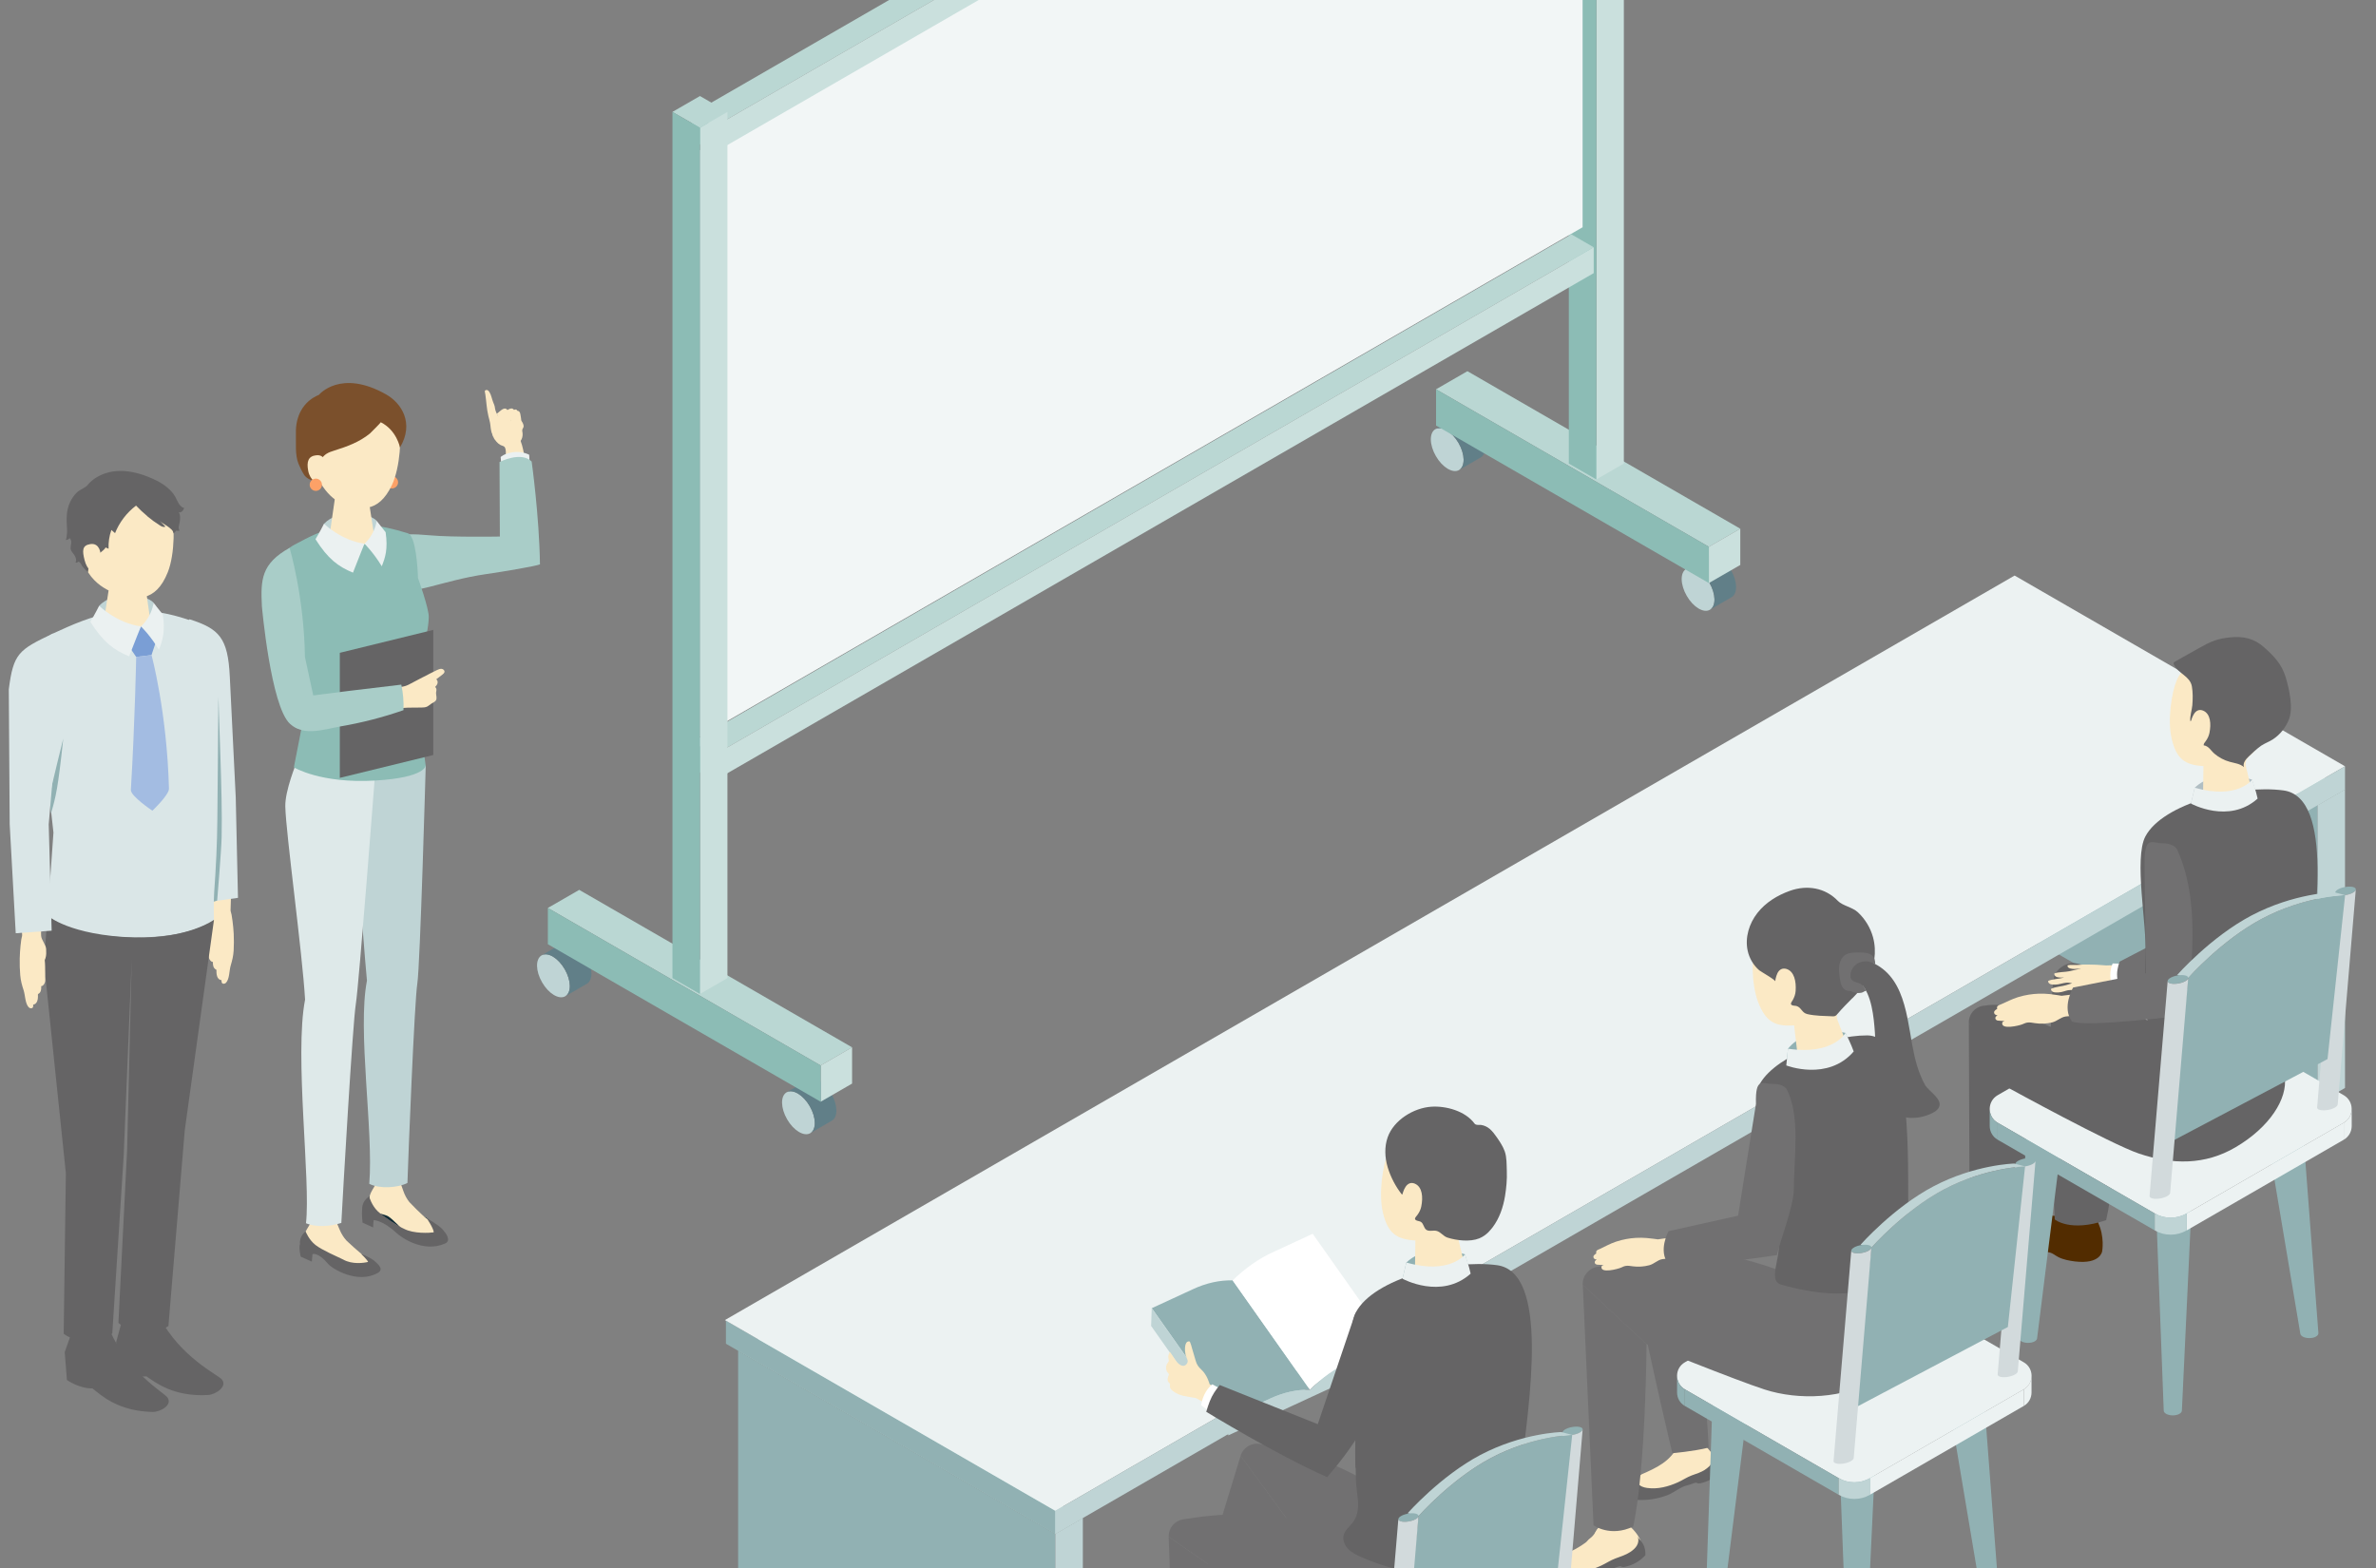 <?xml version="1.0" encoding="UTF-8"?><svg id="_コンテンツ" xmlns="http://www.w3.org/2000/svg" xmlns:xlink="http://www.w3.org/1999/xlink" viewBox="0 0 500 330"><rect x="0" y="0" width="500" height="330" fill="#808080" stroke="none"/><defs><style>.cls-1{fill:none;}.cls-2{fill:#b0bec3;}.cls-3{fill:#7b502c;}.cls-4{fill:#112c36;}.cls-5{fill:#fca167;}.cls-6{fill:#bfd4d5;}.cls-7{fill:#522c00;}.cls-8{fill:#f2f6f6;}.cls-9{fill:#dae6e7;}.cls-10{fill:#656465;}.cls-11{fill:#a3bce2;}.cls-12{fill:#fbe9c5;}.cls-13{fill:#91b1b3;}.cls-14{fill:#cae0dd;}.cls-15{fill:#fff;}.cls-16{fill:#ebf1f1;}.cls-17{fill:#617f88;}.cls-18{fill:#bad7d3;}.cls-19{fill:#717071;}.cls-20{fill:#7a9ed5;}.cls-21{fill:#a9cdc8;}.cls-22{fill:#ecf2f2;}.cls-23{fill:#d2dadc;}.cls-24{clip-path:url(#clippath);}.cls-25{fill:#dee9e9;}.cls-26{fill:#8cbcb5;}</style><clipPath id="clippath"><rect class="cls-1" width="500" height="330"/></clipPath></defs><g class="cls-24"><path class="cls-12" d="M48.51,196.43c.1.5.08,1.07.09,1.41.04,1.44.11,2.91,0,4.35-.08,1.12-.8,2.31-1.24,3.34-.12.28-.27.61-.57.71-.3.11-.65-.07-.84-.3-.39-.47-.41-1.13-.4-1.74,0-.03,0-.07-.02-.1-.02-.03-.05-.04-.09-.06-.28-.12-.46-.4-.55-.69-.09-.29-.09-.6-.09-.91-.19.02-.36-.1-.49-.24-.27-.29-.43-.7-.41-1.1.02-.45,0-.89-.02-1.34-.04-.95-.06-1.9.02-2.84.02-.3.02-.81.3-1,.39-.26,1.02-.23,1.47-.25.6-.02,1.8-.36,2.35-.1.28.13.42.47.5.85Z"/><path class="cls-12" d="M47.13,199.27c-.06-.45-.12-.9-.18-1.35-.03-.23-.08-.47-.08-.7,0-.16.05-.27-.05-.43-.24.33-.09.97-.06,1.36.05.7.09,1.4.14,2.09.03.45.05.95-.2,1.33-.25.38-.89.52-1.15.15-.13-.19-.13-.44-.13-.68,0-.99-.27-1.97-.75-2.83-.31-.55-.71-1.05-.92-1.64-.21-.61-.21-1.27-.2-1.91.02-.92,1.02-1.88,1.1-2.79.07-.86-.13-1.78-.19-2.64-.14-1.97-1.1-3.9-1.22-5.88l5.52.22s-.24,8.01-.24,8.02c0,.24.17.64.21.91.06.44.14.88.2,1.32.12.89.2,1.79.25,2.68.06,1.18.05,2.36-.01,3.53-.07,1.17-.3,2.09-.63,3.2-.31,1.03-.22,2.79-.98,3.6-.22.23-.64.31-.83.06-.1-.13-.11-.3-.12-.46-.06-1.94.5-3.72.64-5.62.04-.51-.03-1.03-.1-1.54Z"/><path class="cls-9" d="M49.61,167.84s-.78-15.65-1.25-25.43c-.39-8.18-2.22-10.08-8.48-12.08-5.19,6.57-.31,38.67-.31,38.67l2.88,21.02,7.63-1.06-.47-21.13Z"/><path class="cls-13" d="M44.87,166.57l-.93,23.53,1.76-.57s.88-10.46.94-13.28c.22-9.83-.67-24.77-.77-34.56l-1,24.88Z"/><path class="cls-9" d="M10.01,192.69l1.24-17.45-3.81-34.54c-.5-2.98.69-6.01,3.94-7.48,7.47-3.38,16.21-7.58,30.31-2.04,1.93.76,2.65,3.09,3.32,5.05.8,2.35,1.19,4.88,1.1,7.37,0,0-.16,4.28-.16,4.28-.07,8.16-.14,16.33-.21,24.49-.04,5.17-.3,10.28-.67,15.44-.16,2.27-.05,5.78-.05,5.78,0,0-4.25,3.78-16.82,3.72-13.7-.07-18.2-4.61-18.2-4.61Z"/><path class="cls-10" d="M15.17,280.2l-1.55,4.36.46,5.87s2.52,1.81,5.39,1.78c1.79,1.44,5.37,4.79,12.65,4.95,1.57.03,4.28-1.45,3.11-3.06-.72-.99-8.31-5.32-12.1-14.06-4.08-.4-7.96.15-7.96.15Z"/><path class="cls-10" d="M25.65,278.03l-1.22,4.47.89,5.82s2.65,1.6,5.51,1.35c1.89,1.3,5.71,4.34,12.97,3.92,1.57-.09,4.16-1.79,2.87-3.3-.79-.93-8.68-4.64-13.09-13.05-4.1-.07-7.93.79-7.93.79Z"/><path class="cls-6" d="M32.33,126.85c-1.71-1.83-8.34-2.66-11.46.64-.23,1.62-.56,2.67-.56,2.67l5.73,2.06,6.15-.87s.3-3.25.14-4.5Z"/><path class="cls-12" d="M26.69,121.31c-2.47,0-3.78,1.39-3.78,2.59l-1.25,8.05c.11,1.39,2.48,2.52,5.29,2.52s4.99-1.13,4.88-2.52l-1.21-8.42c-.1-1.22-1.47-2.22-3.93-2.22Z"/><path class="cls-12" d="M25.68,101.67c-7.02.05-8.96,5.32-8.96,11.72,0,8.33,5.48,10.89,8.29,11.71,3.43,1,7.69,1.89,10.3-4.67,1.55-3.9,1.5-10.69.64-13.32-.75-2.29-3.25-5.49-10.27-5.44Z"/><polygon class="cls-20" points="32.92 134.75 29.67 131.82 27.17 136.07 28.66 138.26 31.88 137.87 32.92 134.75"/><path class="cls-11" d="M31.88,137.87l-3.22.39s-.26,13.71-1.12,27.98c-.08,1.3,4.53,4.38,4.53,4.38,0,0,3.52-3.34,3.49-4.63-.43-16.21-3.67-28.12-3.67-28.12Z"/><path class="cls-10" d="M30.97,108.6c-.83-.69-1.62-1.43-2.34-2.19-1.96,1.48-3.51,3.51-4.42,5.8-.26-.23-.51-.45-.77-.68-.45,1.26-.65,2.62-.59,3.96-.23-.1-.47-.2-.7-.3.38.16-1.98,1.83-2.17,1.98-.95.81-1.38,2.03-1.45,3.25-.42-.33-.78-.72-1.12-1.13-.28-.35-.37-.8-.76-1.04-.03-.02-.06-.04-.1-.04-.06,0-.1.05-.15.08-.14.11-.33.15-.5.1.26-.54.03-1.2-.33-1.68-.22-.3-.48-.57-.62-.91-.26-.67.13-1.29.02-1.95-.03-.18-.11-.33-.2-.49-.01-.02-.02-.04-.04-.06-.06-.04-.13.02-.18.07-.19.18-.45.27-.71.26.19-.26.16-.8.22-1.11.09-.42.06-.85.04-1.28-.12-1.95-.2-3.74.64-5.55.36-.78.86-1.48,1.47-2.08.57-.56,1.83-.98,2.25-1.56,0,0,4.29-5.93,14.45-.93,1.52.75,3.2,1.98,4.01,3.5.24.45.42.93.69,1.35.27.43.65.82,1.14.95-.11.25-.22.5-.42.69-.19.18-.47.29-.73.2.41.48.32,1.6.2,2.17-.06.28-.15.56-.18.85s0,.6.18.83c-.22.08-.47.08-.7,0-.18.2-.35.43-.55.61-.13-.37-.18-.56-.48-.85-.28-.27-.59-.5-.91-.72-.49-.35-1.11-.64-1.54-1.07.4.4.79.79,1.19,1.19-.36.2-.8,0-1.14-.23-.93-.58-1.85-1.25-2.72-1.98Z"/><path class="cls-12" d="M21.16,116.58s-.12-2.38-2.16-2.07c-1.74.27-1.7,1.4-1.2,3.38.5,1.98,1.72,2.92,2.94,2.87,1.23-.06.42-4.18.42-4.18Z"/><path class="cls-10" d="M13.86,246.92l-4.62-44.43.77-9.8s4.56,4.16,18.2,4.61c11.22.37,16.82-3.72,16.82-3.72l-6.15,44.3-3.44,41.2s-1.61,1.27-4.96,1.19c-3.78-.09-5.56-1.85-5.56-1.85l1.83-36.42.97-40.07-1.69,41.27-2.4,37.43s-1.93,1.7-5.06,1.71c-3.17,0-5.17-1.64-5.17-1.64l.46-33.79Z"/><path class="cls-16" d="M29.67,131.82s-1.34,3.29-2.5,6.31c-3.25-1.33-5.47-3.03-8.16-7.27.78-1.23,1.85-3.36,1.85-3.36,0,0,3.78,3.67,8.81,4.33Z"/><path class="cls-13" d="M10.36,167.7s1.12-4.92,2.95-12.24c-1.11,10.52-1.55,12.18-2.57,15.72l-.38-3.48Z"/><path class="cls-16" d="M29.67,131.82s2.17-1.81,2.65-4.97c0,0,1.25,1.64,1.95,2.48.53,3.66-.06,5.45-.83,7.41-1.74-2.9-3.77-4.92-3.77-4.92"/><path class="cls-12" d="M4.8,201.64c-.08.5-.05,1.08-.05,1.41,0,1.44-.03,2.91.12,4.35.11,1.11.87,2.29,1.33,3.3.13.27.28.6.59.7.31.1.65-.09.83-.33.38-.48.38-1.14.36-1.75,0-.03,0-.07.02-.1.02-.03.05-.04.08-.06.27-.13.45-.41.53-.71.08-.29.07-.6.06-.91.19.01.36-.11.48-.25.26-.3.41-.71.38-1.11-.03-.45-.02-.89-.02-1.34,0-.95,0-1.9-.1-2.84-.03-.3-.04-.81-.32-.99-.39-.25-1.03-.2-1.47-.2-.6,0-1.81-.31-2.36-.03-.27.14-.41.48-.47.86Z"/><path class="cls-12" d="M6.26,204.45c.05-.45.09-.9.14-1.36.02-.23.07-.47.07-.7,0-.16-.05-.27.04-.43.25.33.12.97.1,1.36-.03.7-.06,1.4-.08,2.1-.02.46-.03.95.23,1.32s.9.5,1.15.12c.13-.2.12-.45.11-.68-.02-.99.21-1.98.68-2.85.29-.55.68-1.07.87-1.67.2-.61.17-1.27.14-1.92-.04-.92-.95-1.83-1.05-2.74-.09-.86.08-1.78.12-2.65.09-1.98.86-3.95.93-5.93l-5.51.37s.46,8,.46,8.01c.01.24-.15.64-.18.91-.04.44-.12.88-.16,1.32-.09.89-.15,1.79-.17,2.69-.03,1.18.01,2.36.11,3.53.1,1.17.36,2.08.72,3.19.33,1.02.3,2.78,1.08,3.57.22.22.65.29.83.03.1-.13.1-.3.1-.47,0-1.95-.6-3.7-.79-5.6-.05-.51,0-1.03.05-1.54Z"/><path class="cls-9" d="M11.14,133.34c-7.18,3.41-8.32,4.12-9.29,11.74l.19,28.4,1.27,22.93,7.56-.54-.62-22.38,1.73-19.98c4.94-15.44-.83-20.16-.83-20.16Z"/><path class="cls-6" d="M359.83,128.33c1.32-.76,1.27-3.3-.11-5.68-1.37-2.38-3.56-3.69-4.87-2.92-1.32.76-1.27,3.3.11,5.68,1.37,2.38,3.56,3.69,4.87,2.92Z"/><path class="cls-17" d="M359.4,117.09l-4.54,2.63c1.32-.76,3.5.55,4.87,2.92,1.37,2.38,1.42,4.92.11,5.68l4.54-2.63c1.32-.76,1.27-3.3-.11-5.68-1.37-2.38-3.56-3.69-4.87-2.92Z"/><path class="cls-6" d="M307.04,98.92c1.32-.76,1.27-3.3-.11-5.68-1.37-2.38-3.56-3.69-4.87-2.92-1.32.76-1.27,3.3.11,5.68,1.37,2.38,3.56,3.69,4.87,2.92Z"/><path class="cls-17" d="M306.61,87.68l-4.54,2.63c1.32-.76,3.5.55,4.87,2.92,1.37,2.38,1.42,4.92.11,5.68l4.54-2.63c1.32-.76,1.27-3.3-.11-5.68-1.37-2.38-3.56-3.69-4.87-2.92Z"/><polygon class="cls-18" points="366.22 111.27 359.61 115.08 302.2 81.93 308.8 78.12 366.22 111.27"/><polygon class="cls-14" points="359.61 115.08 366.22 111.27 366.22 118.9 359.61 122.71 359.61 115.08"/><polygon class="cls-26" points="359.61 115.08 302.2 81.93 302.2 89.56 359.61 122.71 359.61 115.08"/><polygon class="cls-14" points="335.93 -81.4 341.72 -84.74 341.72 97.56 335.93 100.9 335.93 -81.4"/><polygon class="cls-26" points="335.93 -81.4 330.14 -84.74 330.14 97.56 335.93 100.9 335.93 -81.4"/><polygon class="cls-8" points="147.3 31.62 333.04 -75.61 333.04 47.83 147.3 155.06 147.3 31.62"/><polygon class="cls-18" points="335.38 52.04 150.31 158.89 145.6 156.17 330.67 49.32 335.38 52.04"/><polygon class="cls-14" points="150.31 158.89 335.38 52.04 335.38 57.48 150.31 164.33 150.31 158.89"/><polygon class="cls-26" points="150.31 158.89 145.6 156.17 145.6 161.61 150.31 164.33 150.31 158.89"/><polygon class="cls-18" points="335.38 -80.16 150.31 26.68 145.6 23.96 330.67 -82.88 335.38 -80.16"/><polygon class="cls-14" points="150.31 26.68 335.38 -80.16 335.38 -74.72 150.31 32.12 150.31 26.68"/><polygon class="cls-26" points="150.31 26.68 145.6 23.96 145.6 29.4 150.31 32.12 150.31 26.68"/><path class="cls-6" d="M170.51,238.49c1.32-.76,1.27-3.3-.11-5.68-1.37-2.38-3.56-3.69-4.87-2.92s-1.27,3.3.11,5.68c1.37,2.38,3.56,3.69,4.87,2.92Z"/><path class="cls-17" d="M170.07,227.26l-4.54,2.63c1.32-.76,3.5.55,4.87,2.92,1.37,2.38,1.42,4.92.11,5.68l4.54-2.63c1.32-.76,1.27-3.3-.11-5.68-1.37-2.38-3.56-3.69-4.87-2.92Z"/><path class="cls-6" d="M118.95,209.67c1.32-.76,1.27-3.3-.11-5.68-1.37-2.38-3.56-3.69-4.87-2.92s-1.27,3.3.11,5.68c1.37,2.38,3.56,3.69,4.87,2.92Z"/><path class="cls-17" d="M118.52,198.44l-4.54,2.63c1.32-.76,3.5.55,4.87,2.92,1.37,2.38,1.42,4.92.11,5.68l4.54-2.63c1.32-.76,1.27-3.3-.11-5.68-1.37-2.38-3.56-3.69-4.87-2.92Z"/><polygon class="cls-18" points="179.31 220.42 172.7 224.24 115.29 191.09 121.89 187.28 179.31 220.42"/><polygon class="cls-14" points="172.7 224.24 179.31 220.42 179.31 228.05 172.7 231.87 172.7 224.24"/><polygon class="cls-26" points="172.7 224.24 115.29 191.09 115.29 198.72 172.7 231.87 172.7 224.24"/><polygon class="cls-18" points="153.08 23.55 147.3 26.89 141.51 23.55 147.3 20.21 153.08 23.55"/><polygon class="cls-14" points="147.3 26.89 153.08 23.55 153.08 205.85 147.3 209.19 147.3 26.89"/><polygon class="cls-26" points="147.3 26.89 141.51 23.55 141.51 205.85 147.3 209.19 147.3 26.89"/><path class="cls-12" d="M110.19,89.65c.02.3-.16.44-.25.69-.1.28,0,.52.03.81.06.61-.08,1.25-.48,1.73-.35.41-.85.7-1.24,1.07-.1.1-.22.2-.36.22-.14.03-.28-.01-.41-.06-.62-.21-1.27-.6-1.39-1.24-.05-.27.01-.54.07-.8.13-.61.26-1.21.39-1.82.07-.31.13-.62.29-.89.28-.5.81-.8,1.34-1.01.27-.11.55-.2.83-.19.61.03,1.14.92,1.18,1.49Z"/><path class="cls-12" d="M102.11,82.92c-.03-.21-.06-.41-.1-.61.07-.2.34-.28.54-.21.2.07.34.25.46.44.38.63.5,1.42.77,2.11.11.28.24.55.31.83.05.21.07.42.11.63.11.55.39,1.06.66,1.55-.03-.06.82.05.98.23.18.21.51.69.37.95-.61,1.1-1.06,2.23-2.18,2.93-.05.03-.11.06-.17.04-.04-.02-.07-.06-.1-.1-.39-.66-.49-1.44-.56-2.19-.07-.72-.27-1.29-.43-1.97-.36-1.48-.42-3.1-.65-4.63Z"/><path class="cls-12" d="M106.37,85.99c.21.05.4.22.55.57.55,1.28.89,2.27.61,3.65-.03.17-.08.34-.18.47s-.28.22-.44.17c-.2-.07-.27-.3-.31-.5-.09-.48-.12-.98-.21-1.46-.12-.62-.16-.74-.69-.46-.21.11-.45-.07-.6-.25-.24-.3-.4-.64-.5-1.01-.01-.04-.02-.09,0-.12.01-.03.04-.05.06-.06.47-.36,1.16-1.12,1.71-1Z"/><path class="cls-12" d="M107.87,86.02c.2.07.36.27.47.64.38,1.34.59,2.37.12,3.7-.06.16-.12.32-.24.44-.12.12-.31.18-.46.11-.19-.09-.23-.33-.24-.54-.03-.49.01-.99-.02-1.48-.03-.63-.06-.76-.62-.55-.22.08-.44-.12-.56-.33-.2-.32-.32-.69-.36-1.07,0-.04,0-.09.01-.12.02-.03.04-.04.07-.06.52-.29,1.29-.96,1.83-.76Z"/><path class="cls-12" d="M109.12,86.52c.17.08.31.27.38.62.24,1.24.35,2.19-.17,3.35-.06.14-.13.28-.25.38-.12.1-.29.14-.43.06-.16-.1-.18-.32-.18-.5.01-.45.08-.89.1-1.34.02-.57,0-.69-.52-.54-.21.06-.39-.15-.49-.34-.15-.31-.23-.65-.24-.99,0-.04,0-.08.02-.11.02-.02.04-.03.07-.05.49-.23,1.24-.77,1.71-.55Z"/><path class="cls-12" d="M103.74,91.88s-.02-.05-.02-.08c-.15-.57-.23-1.17-.31-1.75-.02-.12-.03-.24.01-.35.03-.07.08-.13.13-.18.38-.41.74-.89,1.16-1.26.38-.33.84-.51,1.23-.8.69-.32,1.39-.54,2-1.01.19-.15.42-.33.66-.26.28.08.35.45.28.74-.24.97-1.25,1.16-1.88,1.79-.06.06-.11.12-.14.19-.03.08-.03.17-.02.26.03.35.02.7.39.84.32.12.59.16.87.38.5.41.8,1.04,1.1,1.6.56,1.1.84,2.3,1.06,3.5,0,.05.02.11-.01.15-.03.04-.08.06-.12.07-1.21.33-2.47.48-3.72.43.06-.49.13-1.72-.26-2.11-.19-.19-.68-.27-.93-.43-.29-.18-.55-.41-.77-.67-.29-.33-.53-.65-.66-1.06Z"/><path class="cls-16" d="M111.44,97.2l-.08-1.49s-1.44-.82-3.39-.54c-1.93.28-2.62,1.02-2.62,1.02l.12,1.29,5.98-.28Z"/><path class="cls-21" d="M111.88,97.12s1.6,11.41,1.75,21.66c-.94.37-7.44,1.49-11.42,2.06-8.91,1.28-16.12,4.74-19.74,3.34-2.69-1.04-3.36-6.69-3.1-8.47.42-2.9,3.91-3.72,11.23-3.04,4.54.42,14.59.25,14.59.25l-.07-15.68s4.48-2.33,6.75-.12Z"/><path class="cls-5" d="M81.19,101.51c0,.71.58,1.29,1.29,1.29s1.29-.58,1.29-1.29-.58-1.29-1.29-1.29-1.29.58-1.29,1.29Z"/><path class="cls-4" d="M79.52,254.95c-1.31-1.24-1.84-3.12-1.84-3.12,0,0,.85-.39,2,.37,2.91,2.29,4.6,2.9,5.45,3.02,3.67.53,4.62,1.09,4.62,1.09,0,0,1.58,2.31,1.51,3.05-.82.13-4.22.32-6.22-.74-1.38-.61-4.21-2.43-5.52-3.67Z"/><path class="cls-12" d="M79.52,248.19l-.25.59c-.48,1.15-1.42,2.11-1.54,3.36-.14,1.51.46,2.48,1.62,3.11,0,0,1.85.44,2.33.73.97.58,3.21,2.99,3.21,2.99,1.06,1.16,3.25,1.95,4.79,1.78,1.43-.15,1.63-.27,2.32-1.2.87-1.16-1.2-2.39-2.19-3.07-.97-.66-3.65-3.47-3.65-3.47-.56-.7-1-1.52-1.3-2.41l-.67-1.89-4.67-.52Z"/><path class="cls-10" d="M89.75,256.31s1.58,2.31,1.51,3.05c-.82.13-4.22.32-6.22-.74-1.38-.61-4.21-2.43-5.52-3.67-1.31-1.24-1.84-3.12-1.84-3.12,0,0-1.47.82-1.47,2.54-.11,1.36.08,2.94.08,2.94l2.22,1.02.11-1.53s1.84-.09,4.85,2.72c.96.9,5.57,4.19,10.15,2.21,1.48-.64.16-2.28-.54-3.06-.7-.78-3.34-2.36-3.34-2.36Z"/><path class="cls-12" d="M65.68,256.57l-.24.58c-.47,1.13-1.42,2.1-1.5,3.31-.1,1.48.28,2.79,1.6,3.14.58.15,1.82-.03,2.38.18,1.15.43,3.75,3.18,3.75,3.18,1.16,1.1,3.1,1.82,4.7,1.62,1.5-.18,2.11-.32,2.81-1.24.87-1.16-1.34-2.3-2.4-2.94-1.04-.62-3.86-3.3-3.86-3.3-.61-.67-1.1-1.46-1.45-2.32l-.77-1.83-5.02-.38Z"/><path class="cls-10" d="M75.93,263.82s1.39,1.34,1.53,1.76c-.79.21-3.33.6-5.26-.51-1.33-.65-4.37-1.95-5.78-3.03-1.41-1.08-2.11-2.87-2.11-2.87,0,0-1.36.95-1.18,2.64-.31.76.16,2.67.16,2.67l2.33,1.03.14-1.56s1.14-.52,3.3,2.06c.83.99,6.14,4.3,10.42,1.9,1.38-.78.12-1.81-.64-2.5-.76-.69-2.9-1.58-2.9-1.58Z"/><path class="cls-6" d="M89.59,161.13s-1.17,42.12-1.77,45.86-1.92,36.72-2.08,41.98c-2.03,1.02-5.8,1.29-8.03.18.92-11.11-2.54-32.24-.49-42.76-.27-3.13-1.8-19.47-1.5-25.61.1-7.17.45-14.67.45-14.67l4.89-5.23,8.52.25Z"/><path class="cls-25" d="M78.91,163.1s-3.36,44.03-4.03,48.19c-.67,4.16-2.74,40.24-3.05,46.09-2.4.75-5.33.96-7.44.06,1.02-8.91-2.47-35.36-.19-47.06-.57-9.91-4.04-35.02-4.16-40.61-.11-3.31,2.37-9.31,2.37-9.31l16.5,2.63Z"/><path class="cls-26" d="M61.84,161.49l2.24-11.43-5.1-28.87c-.58-2.48.25-5.09,2.91-6.51,6.1-3.26,11.76-6.33,23.94-2.44,1.67.53,2.07,7.31,2.13,9.41,0,0,2.34,6.44,2.27,8.27-.19,5.16-2.13,6.35-2.41,13.23-.18,4.36,1.76,17.97,1.76,17.97,0,0,.02,2.52-10.57,3.15-11.54.69-17.17-2.78-17.17-2.78Z"/><path class="cls-21" d="M66.45,148.8l-2.28-10.53c-.18-12.74-3.23-22.97-3.23-22.97-5.95,3.32-6.11,6.65-5.83,12.29,0,0,1.86,20.97,5.89,24.72,4.44,4,5.44-3.51,5.44-3.51Z"/><path class="cls-6" d="M79.27,109.61c-1.65-1.77-8.06-2.58-11.08.62-.22,1.56-.54,2.58-.54,2.58l5.54,1.99,5.95-.84s.29-3.14.14-4.35Z"/><path class="cls-12" d="M73.88,102.8c-2.27.02-3.46,1.31-3.45,2.41l-1.07,7.41c.12,1.28,2.3,2.3,4.89,2.27,2.58-.03,4.58-1.08,4.46-2.36l-1.19-7.72c-.1-1.12-1.37-2.03-3.63-2.01Z"/><path class="cls-12" d="M74.17,83.15c-6.86-.36-9.06,4.68-9.44,10.93,1.46,7.41,4.72,10.96,7.42,11.93,3.29,1.18,7.4,2.3,10.34-3.96,1.74-3.72,2.09-10.36,1.4-12.98-.6-2.28-2.85-5.56-9.71-5.92Z"/><path class="cls-3" d="M80.13,88.87c.06.03-2.15,2.25-2.28,2.36-2.25,1.83-4.79,2.74-7.52,3.6-.57.18-1.16.37-1.66.7-.39.26-.72.61-1.01.99-1.03,1.33-1.52,2.92-1.6,4.59-.63.07-1.68-.56-2.05-1.16-.47-.74-.86-1.53-1.19-2.34-.77-1.86-.49-4.39-.55-6.4-.1-3.54,1.47-6.72,4.84-8.11,0,0,4.54-5.55,14.18-.07,3.18,1.81,5.94,6.02,2.88,11.15,0,0-.67-3.61-4.03-5.31Z"/><path class="cls-12" d="M68.59,97.96s.02-2.33-1.99-2.15c-1.72.16-2.12,1.32-1.74,3.29.38,1.97,1.88,2.9,3.08,2.92s.66-4.06.66-4.06Z"/><path class="cls-16" d="M76.7,114.42s-1.29,3.18-2.42,6.1c-3.14-1.29-5.29-2.93-7.89-7.04.75-1.19,1.79-3.25,1.79-3.25,0,0,3.66,3.55,8.52,4.19Z"/><path class="cls-16" d="M76.7,114.42s2.1-1.75,2.57-4.81c0,0,1.21,1.58,1.88,2.4.51,3.54-.06,5.27-.81,7.17-1.68-2.81-3.64-4.76-3.64-4.76"/><path class="cls-5" d="M65.17,102.02c0,.71.58,1.29,1.29,1.29s1.29-.58,1.29-1.29-.58-1.29-1.29-1.29-1.29.58-1.29,1.29Z"/><polygon class="cls-10" points="91.18 158.9 71.51 163.71 71.51 137.39 91.18 132.57 91.18 158.9"/><path class="cls-12" d="M89.11,142.47c.94-.5,1.88-.98,2.85-1.45.3-.14.61-.28.94-.26.33.03.66.29.64.61-.02.27-.25.46-.46.62-.43.33-.85.65-1.28.98.27.17.35.54.27.84s-.29.56-.51.78c.27.16.33.53.26.84-.17.75.1.97.03,1.65-.05.54-.69.76-1.15,1.06-.28.18-.52.43-.82.57-.37.18-.8.19-1.21.2-2.04.04-3.86-.11-5.85.45-.33-1.18-.84-3.2-1.28-4.34,1.49-.46,3.03-.21,4.42-.91,1.07-.54,2.11-1.1,3.16-1.66Z"/><path class="cls-21" d="M84.91,149.46c.07-1.8-.08-3.61-.46-5.37-7.28.84-14.55,1.74-21.81,2.68-.44.06-.92.14-1.2.48-.21.26-.25.6-.29.93-.13,1.1-.25,2.23.06,3.29,1.2,4.01,7.47,1.92,10.33,1.43,4.54-.77,9.02-1.92,13.37-3.44Z"/><polygon class="cls-18" points="155.33 284.29 222.08 322.83 227.87 319.49 161.11 280.95 155.33 284.29"/><polygon class="cls-13" points="222.08 322.83 155.33 284.29 155.33 354.78 222.08 393.32 222.08 322.83"/><polygon class="cls-6" points="222.08 322.83 227.87 319.49 227.87 389.98 222.08 393.32 222.08 322.83"/><polygon class="cls-18" points="420.94 130.94 487.7 169.48 493.48 166.14 426.72 127.6 420.94 130.94"/><polygon class="cls-13" points="487.7 169.48 420.94 130.94 420.94 193.77 487.7 232.31 487.7 169.48"/><polygon class="cls-6" points="487.7 169.48 493.48 166.14 493.48 228.97 487.7 232.31 487.7 169.48"/><polygon class="cls-13" points="222.08 322.83 152.76 282.8 152.76 277.93 222.08 317.96 222.08 322.83"/><polygon class="cls-22" points="423.95 121.13 152.55 277.82 222.08 317.96 493.48 161.27 423.95 121.13"/><polygon class="cls-6" points="493.48 161.27 222.08 317.96 222.08 322.83 493.48 166.14 493.48 161.27"/><path class="cls-7" d="M441.46,257.21c1.5,3.03.91,6.14.91,6.14,0,0-.34,2.78-5.73,2.13-1.17-.15-2.4-.37-3.46-.9-.84-.42-1.26-.95-2.27-1.06-1.48-.17-2.97-.09-4.44-.26-1.38-.17-2.76-.55-4-1.18-.36-.19-.72-.4-1.04-.65-3.5-2.68-4.06-3.95-3.07-5.52.63-1.01,2.16-1.7,8.13-1,1.49.17,3.46.95,5.72.97.76,0,1.52-.14,2.2-.48.83-.42,2.06-.59,3.38-.39,1.84.28,3.3,1.19,3.67,2.2Z"/><path class="cls-7" d="M441.54,257.91c.19-1.26-1.49-2.56-3.76-2.9-2.27-.34-4.26.4-4.45,1.66-.19,1.26,1.49,2.56,3.76,2.9,2.27.34,4.26-.4,4.45-1.66Z"/><path class="cls-7" d="M423.58,266.68c1.5,3.03.91,6.14.91,6.14,0,0-.34,2.78-5.73,2.13-1.17-.15-2.4-.37-3.46-.9-.84-.42-1.26-.95-2.27-1.06-1.48-.17-2.97-.09-4.44-.26-1.38-.17-2.76-.55-4-1.18-.36-.19-.72-.4-1.04-.65-3.5-2.68-4.06-3.95-3.07-5.52.63-1.01,2.16-1.7,8.13-1,1.49.17,3.46.95,5.72.97.76,0,1.52-.14,2.2-.48.83-.42,2.06-.59,3.38-.39,1.84.28,3.3,1.19,3.67,2.2Z"/><path class="cls-7" d="M423.66,267.38c.19-1.26-1.49-2.56-3.76-2.9-2.27-.34-4.26.4-4.45,1.66-.19,1.26,1.49,2.56,3.76,2.9,2.27.34,4.26-.4,4.45-1.66Z"/><path class="cls-10" d="M414.32,215.29l.19,50.82s3.25,2.76,10.83.15c2.76-12.27,1.99-34.04,1.99-34.04"/><path class="cls-17" d="M456.8,217.59c2.22,0,4.02.83,4.02,1.86l-1.96,41.19c0,.56-.85,1.01-1.91,1.01s-1.91-.45-1.91-1.01l-2.27-41.19c0-1.03,1.8-1.86,4.02-1.86Z"/><path class="cls-17" d="M452.78,219.45c0,1.03,1.8,1.86,4.02,1.86s4.02-.83,4.02-1.86-1.8-1.86-4.02-1.86-4.02.83-4.02,1.86Z"/><path class="cls-10" d="M445.21,222.75s.76,21.76-1.99,34.04c-7.58,2.61-10.83-.15-10.83-.15,0,0-1.82-41.44-.19-50.82.32-1.85,2.67-3.37,4.53-3.09,5.47.82,21.77,10.46,21.77,10.46l-6.84,11.05-6.46-1.48Z"/><path class="cls-13" d="M457.47,245.23c2.22,0,4.02.83,4.02,1.86l-2.34,49.77c0,.56-.85,1.02-1.91,1.02s-1.91-.45-1.91-1.02l-1.89-49.77c0-1.03,1.8-1.86,4.02-1.86Z"/><ellipse class="cls-2" cx="457.47" cy="247.09" rx="4.02" ry="1.86"/><path class="cls-13" d="M480.37,232.75c2.22,0,4.02.83,4.02,1.86l3.49,45.99c0,.56-.85,1.02-1.91,1.02s-1.91-.45-1.91-1.02l-7.72-45.99c0-1.03,1.8-1.86,4.02-1.86Z"/><ellipse class="cls-2" cx="480.37" cy="234.61" rx="4.02" ry="1.86"/><path class="cls-13" d="M430.48,233.25c-2.22,0-4.02.83-4.02,1.86l-1.59,46.5c0,.56.85,1.01,1.91,1.01s1.91-.45,1.91-1.01l5.82-46.5c0-1.03-1.8-1.86-4.02-1.86Z"/><ellipse class="cls-2" cx="430.48" cy="235.11" rx="4.02" ry="1.86"/><path class="cls-22" d="M453.44,255.38l-33.05-19.08c-2.24-1.29-2.24-4.52,0-5.81l33.05-19.08c2.08-1.2,4.64-1.2,6.71,0l33.05,19.08c2.24,1.29,2.24,4.52,0,5.81l-33.05,19.08c-2.08,1.2-4.64,1.2-6.71,0Z"/><polygon class="cls-22" points="460.16 255.38 493.21 236.29 493.21 239.87 460.16 258.95 460.16 255.38"/><polygon class="cls-13" points="453.44 255.38 420.39 236.29 420.39 239.87 453.44 258.95 453.44 255.38"/><path class="cls-22" d="M493.21,239.87c1.12-.65,1.68-1.78,1.68-2.9v-3.59c0,1.13-.56,2.27-1.68,2.92v3.58Z"/><path class="cls-13" d="M420.39,239.87c-1.12-.65-1.68-1.78-1.68-2.9v-3.59c0,1.13.56,2.27,1.68,2.92v3.58Z"/><path class="cls-6" d="M453.44,258.95v-3.58c2.08,1.2,4.64,1.2,6.71,0v3.58c-2.08,1.2-4.64,1.2-6.71,0Z"/><path class="cls-14" d="M467.62,172.81c0,.67.99,1.22,2.2,1.22s2.2-.55,2.2-1.22-.99-1.22-2.2-1.22-2.2.55-2.2,1.22Z"/><path class="cls-23" d="M472.03,230.44v-57.63c0,.67-.99,1.22-2.2,1.22s-2.2-.55-2.2-1.22v57.63c0,.67.99,1.22,2.2,1.22s2.2-.55,2.2-1.22Z"/><path class="cls-10" d="M422.84,229.06s21.43,11.75,27.28,13.72c7.04,2.37,13.9,2.44,20.31-1.32,7.26-4.26,11-10.3,10.36-14.76h0l-32.56-13.52s-8.81,4.57-9.91,5.43c-17.28-6.01-14.95-7.81-20.99-6.93-1.78.26-3.08,1.82-3.01,3.61l8.52,13.78Z"/><path class="cls-12" d="M443.32,203.19c-.4,0-1.73-.15-2.13-.15-1.32,0-2.49-.13-3.81.03-.58.07-1.72-.09-2.28.1-.05.16.02.34.14.45.12.11.29.17.45.21.27.07.54.1.81.1.41,0,.82-.07,1.23-.04.06,0,.12.02.18.03-.7.04-.85.12-2.47.49-.79.18-2.39.14-3.13.47-.05.22.08.46.26.6s.42.19.65.22c.37.05.74.06,1.11.02-.07.02-.14.04-.22.07-.78.23-2.38.28-3.1.66-.04.23.11.46.3.58.19.12.43.16.66.18.38.03.76.01,1.14-.05.56-.09,1.11-.28,1.67-.34.47-.05.86.03,1.28.12-.42.12-.85.25-1.27.39-.8.26-2.45.37-3.18.79-.03.24.12.47.33.59.21.12.45.15.69.16.39.02.79-.01,1.17-.09.6-.12,1.24-.43,1.86-.42.55.01,1.08.01,1.64,0,.28,0,.56,0,.81.11.09.04.41.34.34.45-.02.03-.05.04-.08.05-.94.32-2.03.26-2.85.82-.12.08-.25.21-.24.36,0,.14.14.24.28.27.14.03.28,0,.41-.02.63-.09,1.28-.04,1.92-.07.88-.04,1.92-.38,2.75-.67.82-.28,1.8-1.64,2.45-2.21.33-.29,8.12-.36,8.12-.36l-.88-4c-2.67-.31-4.33.12-7.01.08Z"/><path class="cls-15" d="M444.47,207.56s-.94-2.39.11-4.79c.96.02,1.55.04,1.55.04,0,0-.52,2.15.09,4.7-.8.05-1.75.05-1.75.05Z"/><path class="cls-19" d="M476.08,168.21c9.75-5.22,17.97,12.87-4.06,32.04-10.54,5.89-25.98,7.72-25.98,7.72,0,0-.53-1.4-.53-2.9,0-1.32.54-2.69.54-2.69l19.91-10.32,10.11-23.86Z"/><path class="cls-12" d="M433.84,209.57s-1.71-.28-2.42-.35c-.79-.08-1.58-.11-2.37-.09-1.44.05-2.87.28-4.25.69-.08.02-.17.05-.25.08-1.19.38-2.3.96-3.44,1.46-.29.13-.78.21-.86.62,0,.02,0,.38.04.36-.01,0-.66.31-.66.71,0,.31.19.59.73.62,0,0-.43.2-.46.57-.02.37.32.51.5.55.18.04,1.48.1,1.48.1,0,0-.47.07-.53.36-.27,1.55,3.61.57,4.18.34.36-.14.71-.32,1.08-.38.53-.09,1.08.04,1.62.12,1.2.19,2.43.13,3.6-.15,1.11-.27,1.78-1.1,2.9-1.26l4.38-.38-.5-4.54-4.79.57Z"/><path class="cls-2" d="M473.93,164.1s-7.32-2.78-12.08,1.68c-.33,1.41-.79,3.34-.79,3.34,0,0,6.96,4.17,14.2-.39-.31-1.24-1.34-4.63-1.34-4.63Z"/><path class="cls-10" d="M480.79,226.7c-1.47,3.45-9.13,3.33-12.18,3.37-5.33.06-11.26-1.52-16.13-3.68-.96-.43-1.93-.91-2.65-1.68s-1.15-1.89-.85-2.89c.29-.96,1.14-1.61,1.76-2.39,2.06-2.56.79-5.87.73-8.85-.07-3.36-.14-6.72.04-10.08.29-5.5-2.49-19.85-.04-24.47,3.67-6.93,19.48-10.96,29.05-9.68,10.72,1.43,6.82,27.52,4.75,43.52-.63,4.85-4.48,16.84-4.48,16.84Z"/><path class="cls-12" d="M458.09,143.11c.93-2.19,3.72-5.13,10.9-4.54,7.18.58,8.69,5.88,8.31,12.15-.21,3.56-1.68,6.55-3.97,8.43-.64.53-.89,1.39-.7,2.19.54,2.2,1.49,6.14,1.49,6.14-.02,1.29-2.39,2.52-5.3,2.75-2.91.23-5.25-.63-5.23-1.92l.1-7.08c-3.91-.22-5.65-1.49-6.66-5.64-.99-4.02-.01-9.96,1.06-12.47Z"/><path class="cls-16" d="M473.93,164.1s-3.09,4.26-12.08,1.68l-.79,3.34s7.97,4.39,14.03-1.05c-.31-1.52-1.16-3.97-1.16-3.97Z"/><path class="cls-10" d="M475.97,156.85c-.07.04-.14.09-.2.14-.91.65-1.73,1.43-2.54,2.2-.64.6-1.33,1.44-1.01,2.26-.8-.72-1.95-.83-2.99-1.12-1.19-.32-2.3-.92-3.23-1.71-.79-.67-1.18-1.61-2.27-1.76,0-.36.18-.55.4-.83.39-.53.69-1.13.82-1.77.38-1.89.25-4.04-1.33-4.7-.78-.33-1.44-.03-1.89.64-.22.33-.39.72-.52,1.09-.08.24-.05.41-.27.51-.17-.93.33-2.37.41-3.38.1-1.27.13-2.72-.1-3.99-.4-2.14-2.86-2.66-3.76-4.52-.06-.12-.11-.25-.08-.38.04-.15.18-.23.32-.31l4.91-2.76c1.11-.62,2.22-1.25,3.42-1.66,1.05-.36,2.14-.55,3.25-.66,2.82-.28,5.07.23,7.16,2.11,2.11,1.89,3.7,3.52,4.54,6.35.75,2.49,1.64,6.47.62,8.93-.69,1.66-1.85,3.12-3.37,4.1-.73.47-1.53.74-2.27,1.22Z"/><path class="cls-19" d="M436.25,207.84l15.34-3.03-.3-23.03c-.02-6.09,1.59-4.31,3.77-4.3,1.73,0,2.78.62,3.15,1.44,2.71,6,3.4,13.05,3.12,20.79-.13,3.64-.85,11.34-1.44,13.94,0,0-20.61,2.63-23.85,1.35-2.24-2.94.22-7.17.22-7.17Z"/><path class="cls-13" d="M495.75,187.2c-.04.48-1.05,1.01-2.24,1.18-1.2.17-2.13-.07-2.09-.55.04-.48,1.05-1.01,2.24-1.18,1.2-.17,2.13.07,2.09.55Z"/><path class="cls-23" d="M487.61,233.08l3.81-45.24c-.04.48.89.72,2.09.55,1.2-.17,2.2-.7,2.24-1.18l-3.81,45.24c-.04.48-1.05,1.01-2.24,1.18-1.2.17-2.13-.07-2.09-.55Z"/><path class="cls-13" d="M489.8,222.89l-33.02,17.44,3.7-34.51s7.07-8.01,15.62-12.52c8.99-4.74,17.4-4.92,17.4-4.92l-3.7,34.51Z"/><path class="cls-6" d="M493.5,188.38s-8.41.19-17.4,4.92c-8.56,4.51-15.62,12.52-15.62,12.52l-2.34-.61s7.07-8.01,15.62-12.52c8.99-4.74,17.4-4.92,17.4-4.92l2.34.61Z"/><path class="cls-13" d="M460.48,205.82c-.04.48-1.05,1.01-2.24,1.18-1.2.17-2.13-.07-2.09-.55s1.05-1.01,2.24-1.18c1.2-.17,2.13.07,2.09.55Z"/><path class="cls-23" d="M452.35,251.7l3.81-45.24c-.04.48.89.72,2.09.55,1.2-.17,2.2-.7,2.24-1.18l-3.81,45.24c-.04.48-1.05,1.01-2.24,1.18-1.2.17-2.13-.07-2.09-.55Z"/><path class="cls-17" d="M390.21,274.08c2.17,0,3.94.82,3.94,1.82l-1.92,40.33c0,.55-.84.99-1.87.99s-1.87-.45-1.87-.99l-2.22-40.33c0-1.01,1.76-1.82,3.94-1.82Z"/><path class="cls-17" d="M386.28,275.91c0,1.01,1.76,1.82,3.94,1.82s3.94-.82,3.94-1.82-1.76-1.82-3.94-1.82-3.94.82-3.94,1.82Z"/><path class="cls-12" d="M357.94,303.62c2.22,1.41,3.07,3.71,3.07,3.71,0,0,.9,1.98-2.94,3.72-.84.37-1.74.72-2.66.8-.73.06-1.22-.12-1.93.21-1.05.48-2,1.14-3.05,1.61-.98.44-2.05.75-3.13.83-.32.02-.63.03-.95,0-1.01-.11-3.33-.33-3.77-1.45-.19-.48,0-1.04.36-1.42s.83-.6,1.3-.81c3.04-1.36,6.45-2.58,8.29-5.55.38-.62,1.13-1.22,2.08-1.62,1.33-.56,2.67-.54,3.32-.02Z"/><path class="cls-12" d="M358.28,304.06c-.38-.91-2.02-1.1-3.66-.41-1.64.68-2.66,1.98-2.28,2.89.38.91,2.02,1.1,3.66.41,1.64-.68,2.66-1.98,2.28-2.89Z"/><path class="cls-10" d="M358.85,309.29c-.91.59-1.87.87-2.86,1.23-.98.36-1.87.98-2.84,1.42-2.04.93-4.29,1.53-6.54,1.21-.71-.1-1.46-.33-1.87-.92-.6-.86.1-1.48.71-1.97-1.11.25-2.28.97-3,1.84-.61.73-.84,1.87-.28,2.64.51.7,1.46.87,2.32.92,2.14.13,4.29-.2,6.3-.95,1.15-.43,2.13-1.21,3.23-1.74.56-.27,1.1-.38,1.68-.55.32-.09.97-.42,1.28-.36.11.02.21.09.31.12.17.05.35.02.53-.01,1.54-.31,2.97-1.12,4.02-2.29.02-.75-.1-1.54-.47-2.2-.29-.52-.84-.91-1.03-1.49.43,1.37-.38,2.36-1.5,3.08Z"/><path class="cls-19" d="M386.25,273.19c-12.45-8.1-28.01-10.19-35.44-11.02-1.93-.21-7.93,2.13-6.96,6.93,3.97,19.75,8.08,36.74,8.08,36.74,0,0,4.46-.38,7.64-1.18-1-19.25-2.7-24.07-2.7-24.07l24.92,12.84,4.46-20.24Z"/><path class="cls-13" d="M390.87,301.16c2.17,0,3.94.82,3.94,1.82l-2.29,48.74c0,.55-.84.99-1.87.99s-1.87-.44-1.87-.99l-1.85-48.74c0-1.01,1.76-1.82,3.94-1.82Z"/><path class="cls-2" d="M386.93,302.98c0,1.01,1.76,1.82,3.94,1.82s3.94-.82,3.94-1.82-1.76-1.82-3.94-1.82-3.94.82-3.94,1.82Z"/><path class="cls-13" d="M413.3,288.92c2.17,0,3.94.82,3.94,1.82l3.42,45.04c0,.55-.84.99-1.87.99s-1.87-.45-1.87-.99l-7.56-45.04c0-1.01,1.76-1.82,3.94-1.82Z"/><path class="cls-2" d="M409.36,290.75c0,1.01,1.76,1.82,3.94,1.82s3.94-.82,3.94-1.82-1.76-1.82-3.94-1.82-3.94.82-3.94,1.82Z"/><path class="cls-13" d="M364.44,289.42c-2.17,0-3.94.82-3.94,1.82l-1.55,45.53c0,.55.84.99,1.87.99s1.87-.44,1.87-.99l5.7-45.53c0-1.01-1.76-1.82-3.94-1.82Z"/><path class="cls-2" d="M368.38,291.24c0,1.01-1.76,1.82-3.94,1.82s-3.94-.82-3.94-1.82,1.76-1.82,3.94-1.82,3.94.82,3.94,1.82Z"/><path class="cls-22" d="M386.93,311.09l-32.37-18.69c-2.19-1.27-2.19-4.43,0-5.69l32.37-18.69c2.03-1.17,4.54-1.17,6.58,0l32.37,18.69c2.19,1.27,2.19,4.43,0,5.69l-32.37,18.69c-2.03,1.17-4.54,1.17-6.58,0Z"/><polygon class="cls-22" points="393.5 311.09 425.87 292.4 425.87 295.9 393.5 314.59 393.5 311.09"/><polygon class="cls-13" points="386.93 311.09 354.56 292.4 354.56 295.9 386.93 314.59 386.93 311.09"/><path class="cls-22" d="M425.87,295.9c1.1-.63,1.64-1.74,1.64-2.84v-3.52c0,1.11-.54,2.22-1.64,2.86v3.5Z"/><path class="cls-13" d="M354.56,295.9c-1.1-.63-1.64-1.74-1.64-2.84v-3.52c0,1.11.54,2.22,1.64,2.86v3.5Z"/><path class="cls-6" d="M386.93,314.59v-3.5c2.03,1.17,4.54,1.17,6.58,0v3.5c-2.03,1.17-4.54,1.17-6.58,0Z"/><path class="cls-19" d="M346.49,282.88s18.79,7.6,24.84,9.55c7.28,2.35,16.73,1.9,23.28-2.05,7.43-4.48,5.2-21.12,4.49-25.71l-24.16-.42s-.93,3.98-2.05,4.88c-17.88-5.97-30.56-3.49-36.76-2.5-1.83.29-3.15,1.91-3.06,3.76l13.41,12.5Z"/><path class="cls-13" d="M388.37,217.38s-7.85-1.86-12.11,3.33c-.15,1.48-.36,3.52-.36,3.52,0,0,7.67,3.33,14.45-2.3-.48-1.22-1.99-4.55-1.99-4.55Z"/><path class="cls-10" d="M399.93,268.06c-.85,3.02-7.47,3.6-9.99,3.96-4.41.63-9.46-.17-13.77-1.3-2.33-.61-3.29-.49-2.19-5.58.93-4.32.09-8.3-.28-10.76-.42-2.78-5.87-11.87-4.79-14.47,1.54-3.71,1.46-6.33.97-10.82,2.29-6.14,14.96-11.2,23.02-11.18,9.04.03,8.64,22.07,8.66,35.55,0,4.09-1.62,14.59-1.62,14.59Z"/><path class="cls-12" d="M369.39,198.06c.66-2.36,3.11-5.73,10.52-6.1,7.41-.36,9.66,4.84,10.12,11.29.26,3.66-.84,6.92-2.92,9.14-.58.62-.73,1.54-.42,2.33.84,2.18,2.35,6.07,2.35,6.07.16,1.32-2.1,2.9-5.04,3.52-2.94.62-5.45.06-5.6-1.26l-.85-7.25c-4.02.3-5.97-.77-7.56-4.87-1.54-3.97-1.35-10.17-.59-12.88Z"/><path class="cls-16" d="M388.37,217.38s-2.59,4.76-12.11,3.33l-.36,3.52s8.73,3.41,14.19-2.94c-.52-1.51-1.72-3.9-1.72-3.9Z"/><path class="cls-10" d="M389.82,210.06c-1.04,1.07-2.12,2.11-3.08,3.26-.18.21-.37.44-.63.53-.17.05-.35.05-.52.04-1.69-.07-3.6-.08-5.25-.46-1.16-.28-1.16-1.23-2.13-1.65-.27-.12-.57-.09-.85-.15-.86-.19-.35-.71-.09-1.17.33-.59.56-1.24.6-1.92.14-1.98-.29-4.15-1.98-4.63-.84-.23-1.48.16-1.85.91-.18.37-.3.78-.39,1.19-.02.08-.03.4-.09.51,0,.02-.02.03-.03.04.38-.18-2.99-2.07-3.32-2.35-1.23-1.07-2.1-2.55-2.44-4.14-.59-2.75.31-5.7,2.04-7.91,1.73-2.22,4.23-3.75,6.88-4.69,3.58-1.27,7.41-.66,10.1,2.16.93.97,3.03,1.3,4.17,2.36,1.52,1.41,2.64,3.25,3.19,5.25.83,3.04.33,6.4-1.28,9.1-.83,1.39-1.92,2.58-3.05,3.75Z"/><path class="cls-10" d="M402.41,219.93c.52,2.88,1.25,5.81,2.68,8.39.74,1.33,3.88,3.05,2.9,4.79-.38.68-1.13,1.06-1.84,1.37-3.09,1.34-6.91,1.1-9.36-1.58-1.41-1.55-1.88-3.72-2.06-5.81-.27-3.26.05-6.54-.18-9.8-.23-3.26-.67-7.88-2.9-10.26-1.4-1.5-2.4-.24-3.77-2.16-.63-.89-.42-2.1.48-2.71.8-.55,2.07-.59,3.02-.4,9.03,1.89,9.7,10.77,11.03,18.17Z"/><path class="cls-19" d="M393.83,200.98c-.46-.33-1.06-.44-1.64-.49-.72-.05-1.44-.05-2.16,0-.53.04-1.07.12-1.53.37-.8.43-1.28,1.33-1.43,2.23-.15.9-.03,1.82.09,2.73.13.96.35,2.05,1.19,2.53.26.15.55.21.85.22.27,0,.42.08.66.19.56.23,1.19.3,1.79.18.15-.03.3-.07.44-.15.19-.11.4-.29.61-.22-.25-.75-.78-1.39-1.53-1.66-.56-.2-1.3-.31-1.62-.88-.12-.22-.15-.49-.15-.74.02-1.32,1.03-2.56,2.32-2.86.47-.11,1.03-.16,1.5-.05.48.11.95.29,1.38.53.02-.45-.04-.92-.25-1.32-.14-.26-.32-.46-.54-.62Z"/><path class="cls-12" d="M348.86,260.83s-1.65-.23-2.33-.28c-.76-.06-1.52-.07-2.27-.03-1.38.08-2.75.34-4.06.76-.08.03-.16.05-.24.08-1.14.39-2.19.97-3.26,1.48-.28.13-.74.22-.81.62,0,.02,0,.37.04.35-.01,0-.63.32-.62.69.01.3.2.57.71.58,0,0-.41.2-.43.56s.32.48.5.52c.18.03,1.42.07,1.42.07,0,0-.45.08-.5.36-.22,1.49,3.48.46,4.02.23.34-.15.67-.32,1.03-.39.51-.1,1.04.01,1.56.08,1.16.15,2.33.07,3.45-.23,1.06-.28,1.69-1.1,2.75-1.28l4.19-.47-.59-4.34-4.58.65Z"/><path class="cls-19" d="M351.12,259.11l14.64-3.26,3.76-23.51c-.16-5.84,1.42-4.17,3.51-4.22,1.66-.04,2.68.53,3.06,1.31,2.74,5.69,1.47,13.56,1.39,20.99-.04,3.49-3.04,11.22-3.55,13.73,0,0-19.71,3-22.85,1.85-2.22-2.77.04-6.88.04-6.88Z"/><path class="cls-12" d="M341.4,320.15c2.51,1.29,3.65,3.67,3.65,3.67,0,0,1.15,2.03-2.79,4.27-.86.47-1.79.95-2.77,1.11-.77.13-1.32,0-2.05.41-1.07.62-2.04,1.41-3.11,2.02-1.01.57-2.13,1-3.27,1.19-.34.06-.68.09-1.02.08-3.68-.06-4.68-.64-4.8-2.19-.1-1.37,1.48-2.61,2.57-3.03,2.17-.84,3.95-1.64,5.86-3.03.33-.24.51-.58.85-.83.51-.37.95-.85,1.24-1.42.35-.7,1.09-1.42,2.07-1.94,1.38-.72,2.8-.83,3.56-.34Z"/><path class="cls-12" d="M341.81,320.58c-.5-.94-2.27-.98-3.96-.09-1.69.89-2.66,2.38-2.17,3.32.5.94,2.27.98,3.96.09,1.69-.89,2.66-2.38,2.17-3.32Z"/><path class="cls-19" d="M333.08,270.38l2.26,50.63s3.51,2.58,8.36.26c2.68-12.68,2.79-38.38,2.79-38.38l-13.41-12.5Z"/><path class="cls-10" d="M343.02,326.66c-.97.63-2.01.93-3.07,1.33-1.06.39-2.02,1.06-3.05,1.53-2.19,1-4.62,1.65-7.04,1.3-.76-.11-1.57-.36-2.01-.99-.64-.93.1-1.6.77-2.12-1.19.27-2.45,1.04-3.23,1.98-.66.79-.91,2.01-.3,2.84.55.75,1.57.94,2.5.99,2.3.14,4.62-.22,6.78-1.03,1.24-.46,2.29-1.31,3.48-1.87.6-.29,1.18-.41,1.81-.59.34-.1,1.05-.45,1.37-.39.12.02.22.09.34.13.18.06.38.03.57-.01,1.65-.33,3.19-1.21,4.32-2.46.02-.81-.11-1.66-.5-2.36-.31-.56-.91-.98-1.11-1.61.47,1.48-.4,2.54-1.61,3.32Z"/><path class="cls-13" d="M428.35,244.33c-.04.47-1.02.98-2.19,1.16-1.17.17-2.09-.07-2.05-.54.04-.47,1.02-.98,2.19-1.16,1.17-.17,2.09.07,2.05.54Z"/><path class="cls-23" d="M420.38,289.25l3.73-44.31c-.04.47.87.71,2.05.54,1.17-.17,2.15-.69,2.19-1.16l-3.73,44.31c-.04.47-1.02.98-2.19,1.16-1.17.17-2.09-.07-2.05-.54Z"/><path class="cls-13" d="M422.53,279.28l-32.34,17.08,3.62-33.79s6.92-7.84,15.3-12.26c8.8-4.64,17.04-4.82,17.04-4.82l-3.62,33.79Z"/><path class="cls-6" d="M426.16,245.48s-8.24.18-17.04,4.82c-8.38,4.42-15.3,12.26-15.3,12.26l-2.29-.6s6.92-7.84,15.3-12.26c8.8-4.64,17.04-4.82,17.04-4.82l2.29.6Z"/><path class="cls-13" d="M393.82,262.56c-.04.47-1.02.98-2.19,1.16-1.17.17-2.09-.07-2.05-.54.04-.47,1.02-.99,2.19-1.16,1.17-.17,2.09.07,2.05.54Z"/><path class="cls-23" d="M385.85,307.49l3.73-44.31c-.04.47.87.71,2.05.54,1.17-.17,2.15-.69,2.19-1.16l-3.73,44.31c-.04.47-1.02.98-2.19,1.16-1.17.17-2.09-.07-2.05-.54Z"/><path class="cls-19" d="M261.07,306.39l-13.11,42.88s2.22,3.75,10.41,3.76c6.76-10.94,13.29-32.22,13.29-32.22l-10.59-14.42Z"/><path class="cls-19" d="M245.93,323.45l1.62,44.81s3.32,2.82,11.07.15c2.82-12.55,2.04-34.79,2.04-34.79l-14.72-10.17Z"/><path class="cls-17" d="M295.34,328.34c2.17,0,3.94.82,3.94,1.82l-1.92,40.33c0,.55-.84.99-1.87.99s-1.87-.45-1.87-.99l-2.22-40.33c0-1.01,1.76-1.82,3.94-1.82Z"/><path class="cls-17" d="M291.41,330.16c0,1.01,1.76,1.82,3.94,1.82s3.94-.82,3.94-1.82-1.76-1.82-3.94-1.82-3.94.82-3.94,1.82Z"/><path class="cls-22" d="M292.06,365.34l-32.37-18.69c-2.19-1.27-2.19-4.43,0-5.69l32.37-18.69c2.03-1.17,4.54-1.17,6.58,0l32.37,18.69c2.19,1.27,2.19,4.43,0,5.69l-32.37,18.69c-2.03,1.17-4.54,1.17-6.58,0Z"/><path class="cls-13" d="M259.4,269.47h0c-2.72-.08-5.57.55-8.38,1.86l-8.64,3.99,16.25,23.02,8.64-3.99c2.82-1.3,5.66-1.93,8.38-1.86h0l-16.25-23.02Z"/><path class="cls-15" d="M276.24,259.66l-8.51,3.94c-2.9,1.34-5.73,3.33-8.33,5.87h0l16.25,23.02h0c2.6-2.54,5.43-4.53,8.33-5.87l8.51-3.94-16.25-23.02Z"/><polygon class="cls-6" points="242.37 275.32 242.24 279.06 258.49 302.08 258.63 298.34 242.37 275.32"/><path class="cls-6" d="M275.65,292.49h0c-2.72-.08-5.57.55-8.38,1.86l-8.64,3.99h0l-.13,3.74,33.87-15.66.13-3.74-8.51,3.94c-2.9,1.34-5.73,3.33-8.33,5.87h0"/><path class="cls-19" d="M271.67,320.81s13.49,13.97,18.48,17.82c6.01,4.64,8.67-20.62,7.32-20.15-14.69-11.58-26.16-13.41-32.28-14.58-1.81-.34-3.58.73-4.12,2.48l10.59,14.42Z"/><path class="cls-19" d="M260.66,333.62s17.32,8.8,23.29,10.8c7.2,2.42,14.21,2.49,20.76-1.35,7.43-4.35,11.24-10.52,10.59-15.09h0l-29.17-8.65s-.72,2.77-1.84,3.65c-17.67-6.15-29.1-4.13-35.27-3.23-1.82.27-3.15,1.86-3.08,3.69l14.72,10.17Z"/><path class="cls-13" d="M308.29,263.99s-7.48-2.84-12.34,1.72c-.34,1.44-.81,3.41-.81,3.41,0,0,7.12,4.27,14.52-.4-.31-1.26-1.37-4.73-1.37-4.73Z"/><path class="cls-10" d="M315.3,327.98c-1.51,3.53-9.34,3.41-12.45,3.44-5.45.07-11.51-1.56-16.49-3.76-.98-.44-1.97-.93-2.71-1.72-.73-.79-1.17-1.93-.86-2.96.29-.98,1.16-1.65,1.8-2.45,2.11-2.62.81-6,.75-9.04-.07-3.43-.15-6.87.04-10.3.3-5.62-2.55-20.29-.04-25.02,3.75-7.08,19.91-11.21,29.69-9.9,10.95,1.47,6.97,28.13,4.85,44.48-.64,4.96-4.58,17.21-4.58,17.21Z"/><path class="cls-12" d="M292.11,242.54c.95-2.23,3.8-5.24,11.14-4.64,7.33.6,8.88,6.01,8.5,12.42-.22,3.64-1.72,6.7-4.06,8.62-.65.54-.91,1.42-.71,2.24.55,2.25,1.53,6.28,1.53,6.28-.02,1.32-2.44,2.58-5.41,2.81-2.97.23-5.37-.64-5.35-1.96l.1-7.24c-3.99-.23-5.77-1.53-6.81-5.77-1.01-4.11-.01-10.18,1.08-12.75Z"/><path class="cls-16" d="M308.29,263.99s-3.16,4.35-12.34,1.72l-.81,3.41s8.15,4.48,14.34-1.07c-.32-1.55-1.19-4.06-1.19-4.06Z"/><path class="cls-10" d="M313.31,259.24c-.59.59-1.26,1.08-2.03,1.39-1.94.78-4.74.45-6.69-.17-.88-.28-1.44-1.23-2.34-1.42-.71-.15-1.55.2-2.13-.24-.53-.41-.54-1.29-1.11-1.64-.25-.15-.55-.16-.82-.26-.82-.3-.25-.75.06-1.17.4-.54.71-1.15.84-1.81.39-1.93.25-4.12-1.36-4.81-.79-.34-1.48-.03-1.94.66-.23.34-.4.73-.53,1.12-.07.2-.08.39-.22.54-1.31-1.62-2.42-3.75-3.02-5.77-.61-2.05-.71-4.3,0-6.31,1.28-3.63,5.47-6.18,9.17-6.43,3.12-.21,7.18.91,9.11,3.55.31.41,1,.22,1.41.29.66.11,1.24.38,1.76.81.63.53,1.11,1.21,1.58,1.88.62.9,1.23,1.83,1.6,2.86.45,1.27.39,2.8.44,4.15.07,1.74-.1,3.56-.38,5.28-.39,2.35-1.18,4.68-2.62,6.58-.25.32-.51.63-.8.92Z"/><path class="cls-10" d="M285.23,302.77l7.83-12.09s-3.3,8.93-7.77,18.37c-.19-1.33-.06-6.27-.06-6.27Z"/><path class="cls-12" d="M254.69,295.9l-3.02-1.66c-1.74-.34-3.4-.36-4.85-1.49-.32-.25-.64-.58-.63-.98,0-.16.06-.32.02-.48-.05-.18-.23-.29-.35-.45-.29-.38-.11-.93.06-1.37.03-.08.06-.17.05-.26-.02-.11-.11-.2-.19-.28-.47-.53-.53-1.38-.14-1.97.13-.2.32-.39.33-.62,0-.14-.05-.28-.08-.41-.06-.23-.06-.48,0-.72.05-.22.21-.41.21-.63.09-.04.18.05.23.13.4.58.78,1.19,1.19,1.76.3.41.81.88,1.33.97.55.1,1.11-.45,1.09-1.01,0-.24-.39-1.01-.44-1.24-.15-.63-.39-2.81.66-2.89.06,0,.12,0,.17.03.06.03.09.1.11.16.18.39.29.84.4,1.25.24.88.52,1.74.77,2.62,0,.02.01.04.02.06.18.7.59,1.3,1.13,1.78,1.3,1.15,1.79,3.12,1.79,3.12l2.75,1.63-2.64,2.95Z"/><path class="cls-15" d="M252.78,295.7s.25-2.64,2.33-4.36c.87.47,1.41.76,1.41.76,0,0-1.68,1.97-2.3,4.61-.76-.33-1.45-1.01-1.45-1.01Z"/><path class="cls-10" d="M256.68,291.49l20.63,8.24,7.63-22.56c.85-2.71,4.01-3.35,6.52-2.07,1.99,1.02,2.89,2.25,2.9,3.29.09,7.56-3.58,15.01-7.81,22.54-1.99,3.54-5.28,7.71-7.27,9.95-10.76-4.76-25.44-13.75-25.44-13.75,0,0,.53-1.92,1.17-3.17.59-1.18,1.67-2.47,1.67-2.47Z"/><path class="cls-13" d="M333.05,300.84c-.04.47-1.02.98-2.19,1.16-1.17.17-2.09-.07-2.05-.54.04-.47,1.02-.98,2.19-1.16,1.17-.17,2.09.07,2.05.54Z"/><path class="cls-23" d="M325.08,345.76l3.73-44.31c-.04.47.87.71,2.05.54,1.17-.17,2.15-.69,2.19-1.16l-3.73,44.31c-.04.47-1.02.98-2.19,1.16-1.17.17-2.09-.07-2.05-.54Z"/><path class="cls-13" d="M327.23,335.79l-32.34,17.08,3.62-33.79s6.92-7.84,15.3-12.26c8.8-4.64,17.04-4.82,17.04-4.82l-3.62,33.79Z"/><path class="cls-6" d="M330.85,301.99s-8.24.18-17.04,4.82c-8.38,4.42-15.3,12.26-15.3,12.26l-2.29-.6s6.92-7.84,15.3-12.26c8.8-4.64,17.04-4.82,17.04-4.82l2.29.6Z"/><path class="cls-13" d="M298.51,319.07c-.04.47-1.02.98-2.19,1.16-1.17.17-2.09-.07-2.05-.54.04-.47,1.02-.98,2.19-1.16,1.17-.17,2.09.07,2.05.54Z"/><path class="cls-23" d="M290.54,363.99l3.73-44.31c-.04.47.87.71,2.05.54,1.17-.17,2.15-.69,2.19-1.16l-3.73,44.31c-.04.47-1.02.98-2.19,1.16-1.17.17-2.09-.07-2.05-.54Z"/></g></svg>
